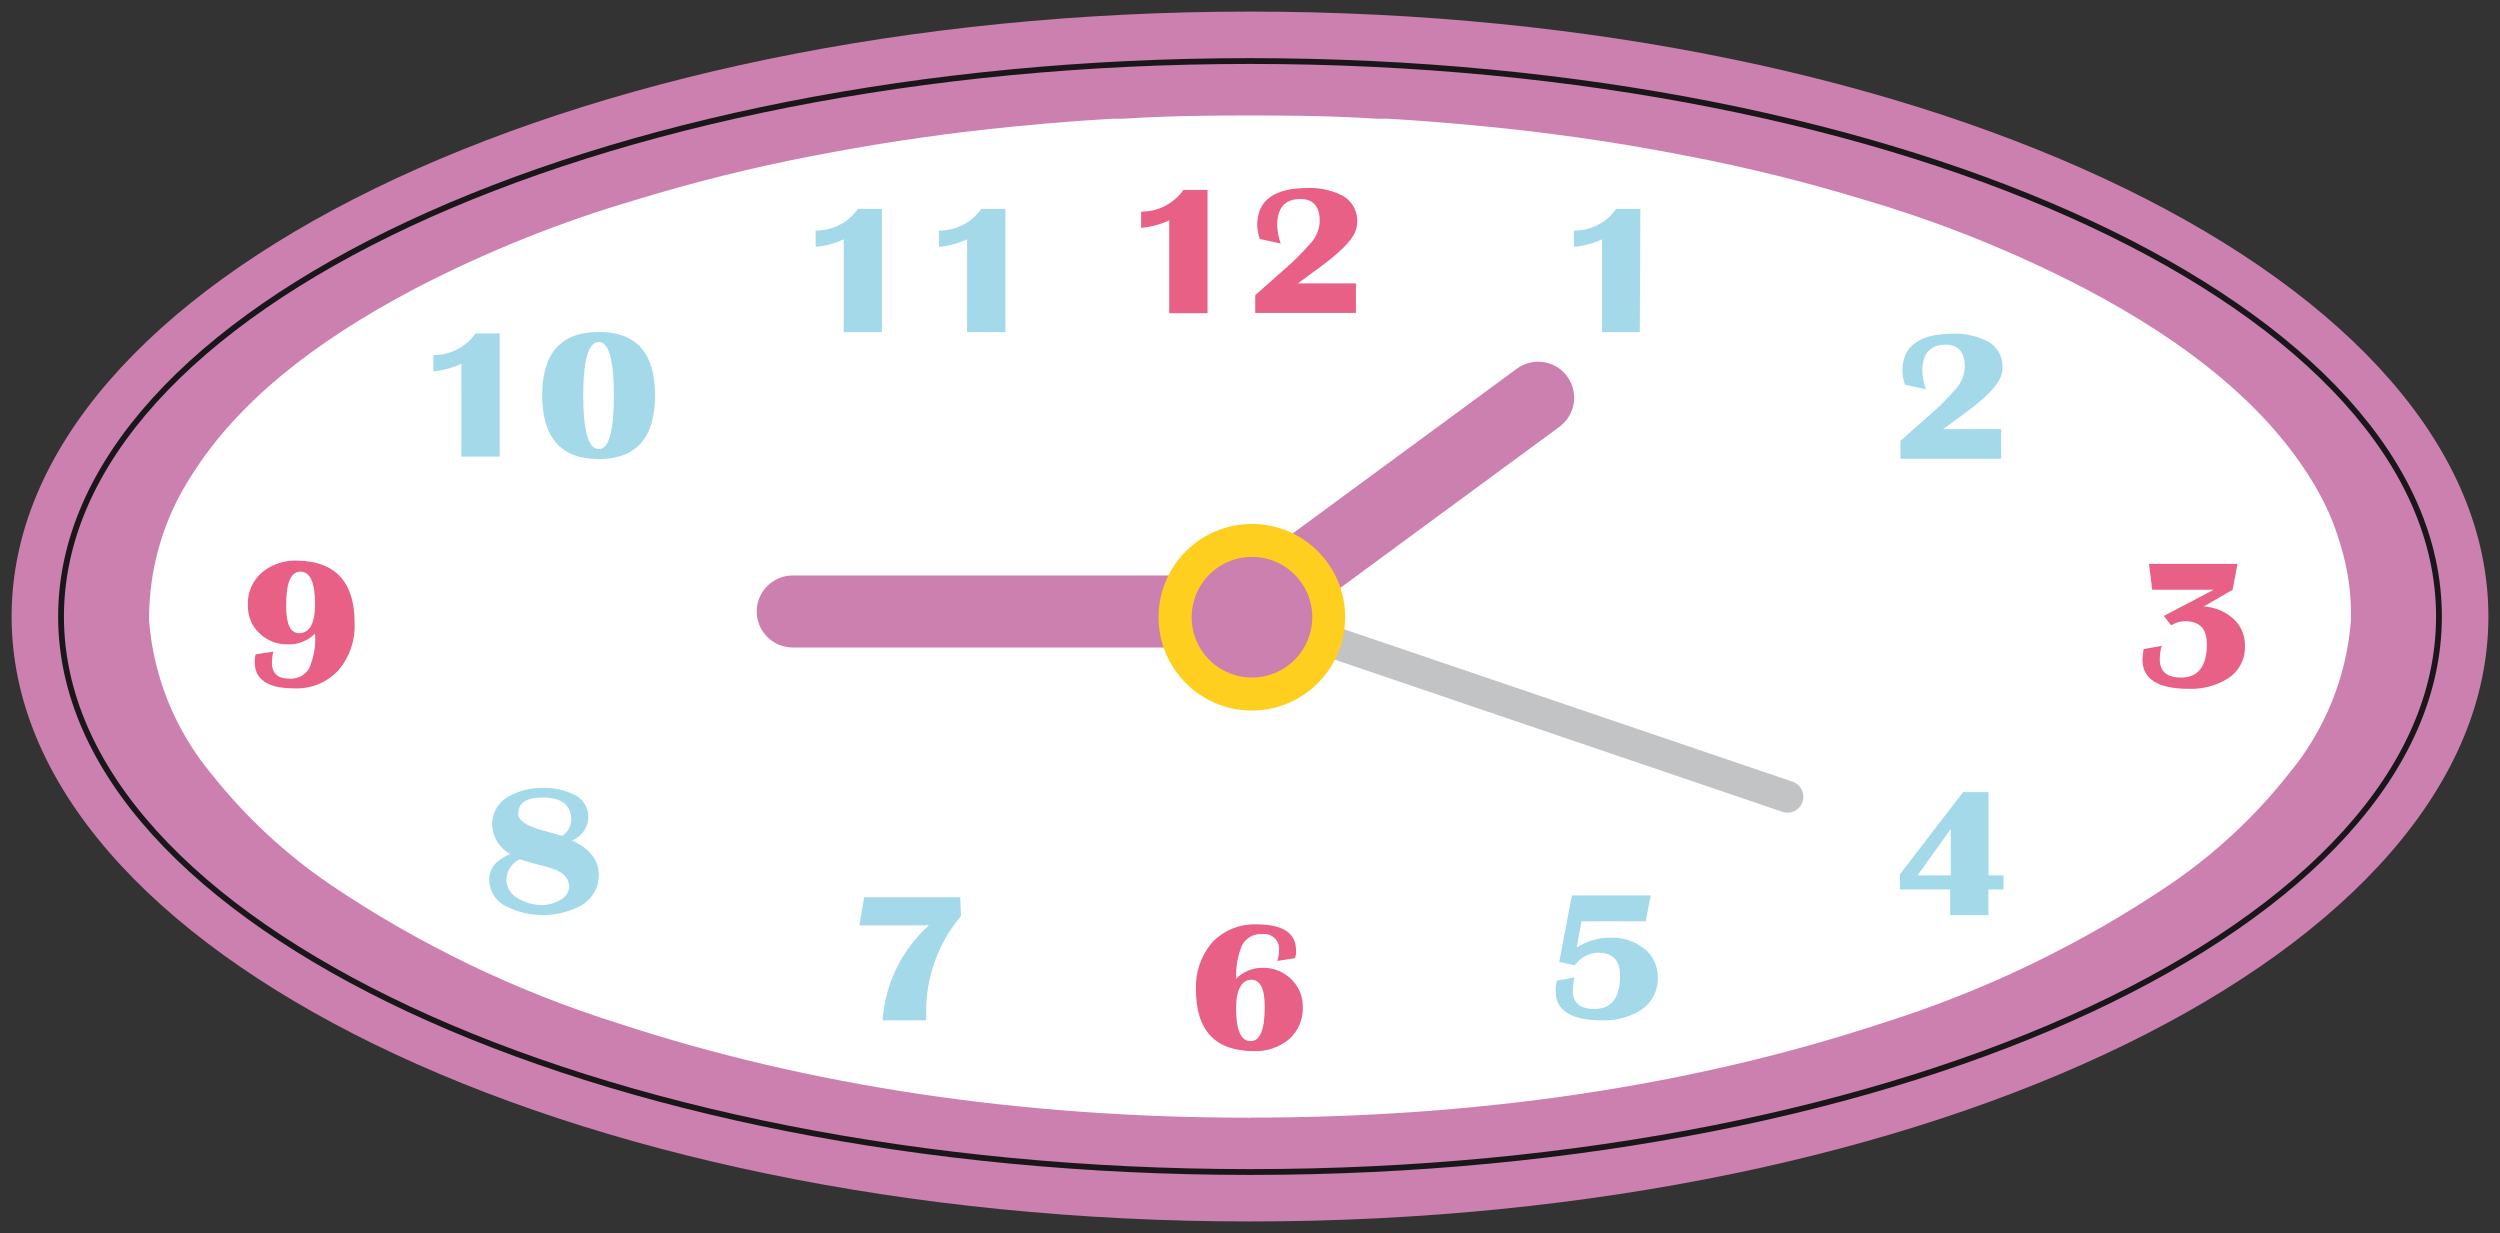 <?xml version="1.0" encoding="UTF-8"?> <svg xmlns="http://www.w3.org/2000/svg" viewBox="5990.909 4550.364 215.44 106.26"><rect x="5990.909" y="4550.364" width="215.44" height="106.26" fill="#333333" stroke="none"/><path fill="#CC80B0" stroke="none" fill-opacity="1" stroke-width="1" stroke-opacity="1" id="tSvg8ec8677e18" d="M 6098.629 4655.624 C 6157.569 4655.624 6205.349 4632.284 6205.349 4603.494 C 6205.349 4574.703 6157.569 4551.364 6098.629 4551.364 C 6039.689 4551.364 5991.909 4574.703 5991.909 4603.494C 5991.909 4632.284 6039.689 4655.624 6098.629 4655.624Z"></path><path fill="white" stroke="none" fill-opacity="1" stroke-width="1" stroke-opacity="1" clip-rule="evenodd" fill-rule="evenodd" id="tSvg4b8ac9b0f5" d="M 6098.629 4646.684 C 6078.889 4646.684 6060.629 4643.954 6044.229 4638.564 C 6035.39 4635.796 6027.001 4631.754 6019.329 4626.564 C 6015.465 4623.924 6012.023 4620.714 6009.119 4617.044 C 6006.021 4613.313 6004.149 4608.718 6003.759 4603.884 C 6003.725 4600.316 6004.533 4596.79 6006.119 4593.594 C 6006.552 4592.746 6007.029 4591.921 6007.549 4591.124 C 6011.399 4585.124 6017.679 4579.964 6026.749 4575.194 C 6032.822 4572.047 6039.185 4569.495 6045.749 4567.574 C 6050.719 4566.052 6055.766 4564.797 6060.869 4563.814 C 6063.489 4563.304 6067.159 4562.634 6072.269 4561.954 C 6074.199 4561.704 6076.899 4561.374 6080.659 4561.044 C 6082.099 4560.914 6084.099 4560.754 6086.799 4560.594 C 6087.089 4560.594 6087.379 4560.594 6087.669 4560.594 C 6089.879 4560.464 6092.379 4560.314 6098.599 4560.314 C 6104.819 4560.314 6107.369 4560.464 6109.599 4560.594 C 6109.886 4560.594 6110.173 4560.594 6110.459 4560.594 C 6113.179 4560.754 6115.169 4560.914 6116.589 4561.044 C 6120.369 4561.374 6123.059 4561.704 6124.979 4561.954 C 6130.089 4562.624 6133.749 4563.304 6136.369 4563.814 C 6141.479 4564.796 6146.532 4566.047 6151.509 4567.564 C 6158.073 4569.491 6164.436 4572.046 6170.509 4575.194 C 6179.589 4579.964 6185.869 4585.194 6189.719 4591.124 C 6190.241 4591.92 6190.718 4592.745 6191.149 4593.594 C 6191.75 4594.781 6192.235 4596.024 6192.599 4597.304 C 6193.262 4599.432 6193.566 4601.656 6193.499 4603.884 C 6193.119 4608.723 6191.246 4613.324 6188.139 4617.054 C 6185.245 4620.72 6181.808 4623.923 6177.949 4626.554 C 6170.277 4631.744 6161.889 4635.786 6153.049 4638.554 C 6136.679 4643.944 6118.379 4646.674 6098.649 4646.674C 6098.643 4646.677 6098.636 4646.681 6098.629 4646.684Z"></path><path fill="#A4D9EA" stroke="none" fill-opacity="1" stroke-width="1" stroke-opacity="1" id="tSvg14f58aae3c9" d="M 6132.219 4578.984 C 6131.136 4578.984 6130.053 4578.984 6128.969 4578.984 C 6128.969 4576.317 6128.969 4573.65 6128.969 4570.984 C 6128.208 4571.343 6127.388 4571.563 6126.549 4571.634 C 6126.549 4571.167 6126.549 4570.7 6126.549 4570.234 C 6127.262 4570.24 6127.966 4570.073 6128.6 4569.748 C 6129.234 4569.422 6129.779 4568.947 6130.189 4568.364 C 6130.883 4568.364 6131.576 4568.364 6132.269 4568.364C 6132.253 4571.904 6132.236 4575.444 6132.219 4578.984Z"></path><path fill="#A4D9EA" stroke="none" fill-opacity="1" stroke-width="1" stroke-opacity="1" id="tSvg3f408aac" d="M 6163.479 4581.994 C 6163.481 4582.309 6163.42 4582.622 6163.299 4582.914 C 6162.979 4583.694 6161.899 4584.764 6160.059 4586.104 C 6159.493 4586.517 6158.926 4586.93 6158.359 4587.344 C 6160.026 4587.344 6161.693 4587.344 6163.359 4587.344 C 6163.359 4588.194 6163.359 4589.044 6163.359 4589.894 C 6160.466 4589.894 6157.573 4589.894 6154.679 4589.894 C 6154.679 4589.38 6154.679 4588.867 6154.679 4588.354 C 6155.506 4587.624 6156.333 4586.894 6157.159 4586.164 C 6157.992 4585.453 6158.768 4584.677 6159.479 4583.844 C 6159.941 4583.332 6160.206 4582.673 6160.229 4581.984 C 6160.229 4580.704 6159.679 4580.064 6158.569 4580.064 C 6157.239 4580.064 6156.569 4580.834 6156.569 4582.364 C 6156.595 4582.893 6156.7 4583.415 6156.879 4583.914 C 6156.276 4583.78 6155.673 4583.647 6155.069 4583.514 C 6154.941 4583.132 6154.867 4582.735 6154.849 4582.334 C 6154.849 4580.194 6156.299 4579.124 6159.199 4579.124 C 6160.176 4579.084 6161.147 4579.283 6162.029 4579.704 C 6162.471 4579.898 6162.845 4580.22 6163.103 4580.628C 6163.361 4581.036 6163.492 4581.511 6163.479 4581.994Z"></path><path fill="#E96086" stroke="none" fill-opacity="1" stroke-width="1" stroke-opacity="1" id="tSvg113392d9c2c" d="M 6184.369 4606.024 C 6184.391 4606.596 6184.259 4607.163 6183.986 4607.666 C 6183.713 4608.169 6183.31 4608.59 6182.819 4608.884 C 6181.829 4609.473 6180.69 4609.764 6179.539 4609.724 C 6176.872 4609.724 6175.539 4608.884 6175.539 4607.204 C 6175.547 4606.901 6175.58 4606.6 6175.639 4606.304 C 6176.156 4606.207 6176.673 4606.11 6177.189 4606.014 C 6177.09 4606.393 6177.037 4606.782 6177.029 4607.174 C 6177.029 4608.224 6177.639 4608.754 6178.879 4608.754 C 6180.349 4608.754 6181.089 4607.754 6181.089 4605.894 C 6181.089 4604.534 6180.459 4603.894 6179.199 4603.894 C 6178.777 4603.903 6178.365 4604.027 6178.009 4604.254 C 6177.799 4603.984 6177.589 4603.714 6177.379 4603.444 C 6178.813 4602.69 6180.246 4601.937 6181.679 4601.184 C 6179.913 4601.184 6178.146 4601.184 6176.379 4601.184 C 6176.286 4600.44 6176.193 4599.697 6176.099 4598.954 C 6178.643 4598.954 6181.186 4598.954 6183.729 4598.954 C 6183.589 4599.697 6183.449 4600.44 6183.309 4601.184 C 6182.483 4601.664 6181.656 4602.144 6180.829 4602.624 C 6181.741 4602.682 6182.611 4603.033 6183.309 4603.624 C 6183.652 4603.92 6183.925 4604.29 6184.108 4604.705C 6184.291 4605.12 6184.38 4605.57 6184.369 4606.024Z"></path><path fill="#A4D9EA" stroke="none" fill-opacity="1" stroke-width="1" stroke-opacity="1" id="tSvg172030e9a6c" d="M 6163.559 4627.014 C 6163.126 4627.014 6162.693 4627.014 6162.259 4627.014 C 6162.259 4627.751 6162.259 4628.487 6162.259 4629.224 C 6161.163 4629.224 6160.066 4629.224 6158.969 4629.224 C 6158.969 4628.487 6158.969 4627.751 6158.969 4627.014 C 6157.526 4627.014 6156.083 4627.014 6154.639 4627.014 C 6154.639 4626.577 6154.639 4626.141 6154.639 4625.704 C 6156.453 4623.344 6158.266 4620.984 6160.079 4618.624 C 6160.809 4618.624 6161.539 4618.624 6162.269 4618.624 C 6162.269 4621.017 6162.269 4623.411 6162.269 4625.804 C 6162.703 4625.804 6163.136 4625.804 6163.569 4625.804C 6163.566 4626.207 6163.563 4626.611 6163.559 4627.014Z M 6159.019 4625.804 C 6159.019 4624.471 6159.019 4623.137 6159.019 4621.804 C 6158.063 4623.137 6157.106 4624.471 6156.149 4625.804C 6157.106 4625.804 6158.063 4625.804 6159.019 4625.804Z"></path><path fill="#A4D9EA" stroke="none" fill-opacity="1" stroke-width="1" stroke-opacity="1" id="tSvg3a334c25b2" d="M 6133.769 4634.594 C 6133.792 4635.164 6133.662 4635.729 6133.393 4636.232 C 6133.124 4636.735 6132.726 4637.157 6132.239 4637.454 C 6131.254 4638.046 6130.117 4638.338 6128.969 4638.294 C 6126.302 4638.294 6124.969 4637.454 6124.969 4635.774 C 6124.961 4635.471 6124.994 4635.168 6125.069 4634.874 C 6125.579 4634.777 6126.089 4634.681 6126.599 4634.584 C 6126.504 4634.964 6126.451 4635.353 6126.439 4635.744 C 6126.439 4636.744 6127.059 4637.314 6128.299 4637.314 C 6129.779 4637.314 6130.519 4636.364 6130.519 4634.464 C 6130.519 4633.104 6129.889 4632.464 6128.619 4632.464 C 6128.224 4632.476 6127.838 4632.58 6127.491 4632.768 C 6127.144 4632.955 6126.845 4633.221 6126.619 4633.544 C 6126.173 4633.447 6125.726 4633.351 6125.279 4633.254 C 6125.643 4631.344 6126.006 4629.434 6126.369 4627.524 C 6128.633 4627.524 6130.896 4627.524 6133.159 4627.524 C 6133.016 4628.267 6132.873 4629.011 6132.729 4629.754 C 6130.886 4629.754 6129.043 4629.754 6127.199 4629.754 C 6127.063 4630.507 6126.926 4631.261 6126.789 4632.014 C 6127.655 4631.461 6128.661 4631.167 6129.689 4631.164 C 6130.701 4631.133 6131.694 4631.443 6132.509 4632.044 C 6132.909 4632.336 6133.233 4632.72 6133.452 4633.164C 6133.671 4633.608 6133.78 4634.099 6133.769 4634.594Z"></path><path fill="#E96086" stroke="none" fill-opacity="1" stroke-width="1" stroke-opacity="1" id="tSvg1107580e5b9" d="M 6103.179 4637.094 C 6103.206 4637.629 6103.112 4638.164 6102.902 4638.658 C 6102.693 4639.152 6102.373 4639.591 6101.969 4639.944 C 6101.123 4640.63 6100.057 4640.985 6098.969 4640.944 C 6095.636 4640.944 6093.969 4639.17 6093.969 4635.624 C 6093.913 4634.168 6094.397 4632.744 6095.329 4631.624 C 6095.823 4631.089 6096.429 4630.669 6097.102 4630.393 C 6097.776 4630.116 6098.502 4629.99 6099.229 4630.024 C 6101.479 4630.024 6102.599 4630.774 6102.599 4632.294 C 6102.61 4632.512 6102.576 4632.73 6102.499 4632.934 C 6101.993 4633.014 6101.486 4633.094 6100.979 4633.174 C 6101.075 4632.89 6101.126 4632.593 6101.129 4632.294 C 6101.155 4632.096 6101.134 4631.896 6101.069 4631.708 C 6101.003 4631.519 6100.895 4631.349 6100.752 4631.21 C 6100.61 4631.072 6100.436 4630.968 6100.247 4630.908 C 6100.057 4630.848 6099.856 4630.833 6099.659 4630.864 C 6099.304 4630.838 6098.949 4630.92 6098.64 4631.098 C 6098.332 4631.276 6098.084 4631.543 6097.929 4631.864 C 6097.56 4632.76 6097.393 4633.726 6097.439 4634.694 C 6097.741 4634.393 6098.1 4634.156 6098.495 4633.996 C 6098.89 4633.836 6099.313 4633.757 6099.739 4633.764 C 6100.195 4633.756 6100.648 4633.841 6101.071 4634.013 C 6101.494 4634.185 6101.877 4634.44 6102.199 4634.764 C 6102.511 4635.066 6102.759 4635.428 6102.927 4635.829C 6103.096 4636.229 6103.181 4636.659 6103.179 4637.094Z M 6099.899 4637.094 C 6099.899 4635.564 6099.509 4634.794 6098.729 4634.794 C 6097.949 4634.794 6097.429 4635.614 6097.429 4637.254 C 6097.429 4639.144 6097.849 4640.084 6098.679 4640.084 C 6099.509 4640.084 6099.899 4639.094 6099.899 4637.104C 6099.899 4637.1 6099.899 4637.097 6099.899 4637.094Z"></path><path fill="#A4D9EA" stroke="none" fill-opacity="1" stroke-width="1" stroke-opacity="1" id="tSvg21dbf50bd7" d="M 6073.719 4629.304 C 6071.749 4631.645 6070.684 4634.615 6070.719 4637.674 C 6070.719 4637.881 6070.719 4638.087 6070.719 4638.294 C 6069.469 4638.294 6068.219 4638.294 6066.969 4638.294 C 6067.18 4635.146 6068.616 4632.206 6070.969 4630.104 C 6068.969 4630.104 6066.969 4630.104 6064.969 4630.104 C 6065.106 4629.297 6065.243 4628.491 6065.379 4627.684 C 6068.139 4627.684 6070.899 4627.684 6073.659 4627.684C 6073.679 4628.224 6073.699 4628.764 6073.719 4629.304Z"></path><path fill="#A4D9EA" stroke="none" fill-opacity="1" stroke-width="1" stroke-opacity="1" id="tSvg69688095c6" d="M 6042.509 4625.714 C 6042.523 4626.274 6042.379 4626.826 6042.094 4627.309 C 6041.81 4627.791 6041.396 4628.184 6040.899 4628.444 C 6039.938 4628.939 6038.876 4629.204 6037.795 4629.22 C 6036.714 4629.236 6035.644 4629.001 6034.669 4628.534 C 6034.199 4628.339 6033.797 4628.011 6033.513 4627.59 C 6033.228 4627.168 6033.074 4626.672 6033.069 4626.164 C 6033.069 4625.164 6033.669 4624.464 6034.879 4623.964 C 6034.426 4623.716 6034.044 4623.356 6033.771 4622.918 C 6033.498 4622.48 6033.342 4621.979 6033.319 4621.464 C 6033.308 4620.953 6033.439 4620.449 6033.699 4620.009 C 6033.959 4619.569 6034.336 4619.21 6034.789 4618.974 C 6035.707 4618.47 6036.744 4618.225 6037.789 4618.264 C 6038.649 4618.246 6039.501 4618.427 6040.279 4618.794 C 6040.678 4618.953 6041.02 4619.229 6041.259 4619.586 C 6041.498 4619.943 6041.624 4620.364 6041.619 4620.794 C 6041.601 4621.227 6041.458 4621.646 6041.208 4622.001 C 6040.958 4622.356 6040.612 4622.631 6040.209 4622.794C 6041.743 4623.514 6042.509 4624.487 6042.509 4625.714Z M 6039.939 4626.714 C 6039.939 4625.934 6039.299 4625.384 6038.019 4625.064 C 6037.339 4624.894 6036.559 4624.684 6035.689 4624.414 C 6035.358 4624.571 6035.076 4624.817 6034.875 4625.124 C 6034.674 4625.431 6034.561 4625.787 6034.549 4626.154 C 6034.554 4626.5 6034.655 4626.839 6034.84 4627.132 C 6035.026 4627.425 6035.288 4627.661 6035.599 4627.814 C 6036.205 4628.172 6036.896 4628.359 6037.599 4628.354 C 6038.132 4628.361 6038.656 4628.226 6039.119 4627.964 C 6039.362 4627.856 6039.57 4627.683 6039.72 4627.464 C 6039.871 4627.245 6039.957 4626.989 6039.969 4626.724C 6039.959 4626.72 6039.949 4626.717 6039.939 4626.714Z M 6040.139 4621.024 C 6040.139 4619.734 6039.309 4619.094 6037.659 4619.094 C 6036.269 4619.094 6035.569 4619.554 6035.569 4620.484 C 6035.569 4621.054 6036.189 4621.484 6037.429 4621.854 C 6038.073 4622.034 6038.716 4622.214 6039.359 4622.394 C 6039.588 4622.245 6039.778 4622.044 6039.913 4621.808 C 6040.049 4621.571 6040.126 4621.306 6040.139 4621.034C 6040.139 4621.03 6040.139 4621.027 6040.139 4621.024Z"></path><path fill="#E96086" stroke="none" fill-opacity="1" stroke-width="1" stroke-opacity="1" id="tSvg15d64fc6bfa" d="M 6021.469 4604.064 C 6021.533 4605.517 6021.055 4606.942 6020.129 4608.064 C 6019.643 4608.607 6019.041 4609.034 6018.368 4609.314 C 6017.695 4609.594 6016.967 4609.721 6016.239 4609.684 C 6013.989 4609.684 6012.859 4608.924 6012.859 4607.414 C 6012.86 4607.192 6012.883 4606.971 6012.929 4606.754 C 6013.439 4606.674 6013.949 4606.594 6014.459 4606.514 C 6014.389 4606.809 6014.349 4607.11 6014.339 4607.414 C 6014.339 4608.414 6014.839 4608.844 6015.829 4608.844 C 6016.17 4608.873 6016.511 4608.806 6016.816 4608.651 C 6017.12 4608.495 6017.374 4608.257 6017.549 4607.964 C 6017.961 4607.02 6018.137 4605.99 6018.059 4604.964 C 6017.757 4605.269 6017.395 4605.509 6016.996 4605.669 C 6016.597 4605.829 6016.169 4605.906 6015.739 4605.894 C 6015.285 4605.906 6014.833 4605.829 6014.409 4605.666 C 6013.985 4605.503 6013.598 4605.257 6013.269 4604.944 C 6012.942 4604.633 6012.684 4604.257 6012.512 4603.84 C 6012.34 4603.423 6012.257 4602.975 6012.269 4602.524 C 6012.245 4601.985 6012.344 4601.449 6012.559 4600.955 C 6012.774 4600.461 6013.099 4600.023 6013.509 4599.674 C 6014.355 4598.988 6015.421 4598.632 6016.509 4598.674C 6019.823 4598.727 6021.476 4600.524 6021.469 4604.064Z M 6018.059 4602.444 C 6018.059 4600.564 6017.639 4599.624 6016.799 4599.624 C 6015.959 4599.624 6015.549 4600.624 6015.569 4602.624 C 6015.569 4604.164 6015.949 4604.934 6016.709 4604.934C 6017.609 4604.894 6018.059 4604.064 6018.059 4602.444Z"></path><path fill="#A4D9EA" stroke="none" fill-opacity="1" stroke-width="1" stroke-opacity="1" id="tSvgfe77c57340" d="M 6033.969 4589.714 C 6032.869 4589.714 6031.769 4589.714 6030.669 4589.714 C 6030.669 4587.047 6030.669 4584.38 6030.669 4581.714 C 6029.91 4582.068 6029.094 4582.288 6028.259 4582.364 C 6028.259 4581.897 6028.259 4581.43 6028.259 4580.964 C 6028.97 4580.966 6029.671 4580.797 6030.303 4580.472 C 6030.934 4580.146 6031.479 4579.674 6031.889 4579.094 C 6032.583 4579.094 6033.276 4579.094 6033.969 4579.094C 6033.969 4582.634 6033.969 4586.174 6033.969 4589.714Z"></path><path fill="#A4D9EA" stroke="none" fill-opacity="1" stroke-width="1" stroke-opacity="1" id="tSvg9bdc4b98d9" d="M 6047.359 4584.444 C 6047.359 4588.09 6045.743 4589.917 6042.509 4589.924 C 6039.276 4589.93 6037.649 4588.104 6037.629 4584.444 C 6037.629 4580.804 6039.259 4578.974 6042.509 4578.974C 6045.759 4578.974 6047.359 4580.774 6047.359 4584.444Z M 6043.809 4584.444 C 6043.809 4581.374 6043.379 4579.834 6042.509 4579.834 C 6041.639 4579.834 6041.169 4581.344 6041.169 4584.444 C 6041.169 4587.544 6041.619 4589.064 6042.509 4589.064C 6043.399 4589.064 6043.809 4587.494 6043.809 4584.444Z"></path><path fill="#A4D9EA" stroke="none" fill-opacity="1" stroke-width="1" stroke-opacity="1" id="tSvg18a14927fe0" d="M 6066.909 4578.984 C 6065.813 4578.984 6064.716 4578.984 6063.619 4578.984 C 6063.619 4576.317 6063.619 4573.65 6063.619 4570.984 C 6062.858 4571.343 6062.038 4571.563 6061.199 4571.634 C 6061.199 4571.167 6061.199 4570.7 6061.199 4570.234 C 6061.912 4570.24 6062.616 4570.073 6063.25 4569.748 C 6063.884 4569.422 6064.429 4568.947 6064.839 4568.364 C 6065.529 4568.364 6066.219 4568.364 6066.909 4568.364C 6066.909 4571.904 6066.909 4575.444 6066.909 4578.984Z"></path><path fill="#A4D9EA" stroke="none" fill-opacity="1" stroke-width="1" stroke-opacity="1" id="tSvg3bfb553e4e" d="M 6077.549 4578.984 C 6076.449 4578.984 6075.349 4578.984 6074.249 4578.984 C 6074.249 4576.317 6074.249 4573.65 6074.249 4570.984 C 6073.488 4571.343 6072.668 4571.563 6071.829 4571.634 C 6071.829 4571.167 6071.829 4570.7 6071.829 4570.234 C 6072.542 4570.24 6073.246 4570.073 6073.88 4569.748 C 6074.514 4569.422 6075.059 4568.947 6075.469 4568.364 C 6076.162 4568.364 6076.856 4568.364 6077.549 4568.364C 6077.549 4571.904 6077.549 4575.444 6077.549 4578.984Z"></path><path fill="#E96086" stroke="none" fill-opacity="1" stroke-width="1" stroke-opacity="1" id="tSvgbc558ebe6b" d="M 6094.969 4577.354 C 6093.869 4577.354 6092.769 4577.354 6091.669 4577.354 C 6091.669 4574.687 6091.669 4572.021 6091.669 4569.354 C 6090.906 4569.709 6090.087 4569.928 6089.249 4570.004 C 6089.249 4569.537 6089.249 4569.071 6089.249 4568.604 C 6089.961 4568.608 6090.664 4568.44 6091.298 4568.114 C 6091.931 4567.789 6092.477 4567.315 6092.889 4566.734 C 6093.583 4566.734 6094.276 4566.734 6094.969 4566.734C 6094.969 4570.274 6094.969 4573.814 6094.969 4577.354Z"></path><path fill="#E96086" stroke="none" fill-opacity="1" stroke-width="1" stroke-opacity="1" id="tSvg17926f275f4" d="M 6107.869 4569.444 C 6107.87 4569.756 6107.809 4570.065 6107.689 4570.354 C 6107.379 4571.134 6106.299 4572.204 6104.449 4573.544 C 6103.886 4573.957 6103.323 4574.37 6102.759 4574.784 C 6104.426 4574.784 6106.093 4574.784 6107.759 4574.784 C 6107.759 4575.634 6107.759 4576.484 6107.759 4577.334 C 6104.866 4577.334 6101.973 4577.334 6099.079 4577.334 C 6099.079 4576.824 6099.079 4576.314 6099.079 4575.804 C 6099.906 4575.07 6100.733 4574.337 6101.559 4573.604 C 6102.392 4572.89 6103.171 4572.114 6103.889 4571.284 C 6104.351 4570.772 6104.616 4570.113 6104.639 4569.424 C 6104.639 4568.154 6104.079 4567.514 6102.969 4567.514 C 6101.639 4567.514 6100.969 4568.274 6100.969 4569.804 C 6100.994 4570.333 6101.099 4570.855 6101.279 4571.354 C 6100.676 4571.22 6100.073 4571.087 6099.469 4570.954 C 6099.341 4570.572 6099.267 4570.175 6099.249 4569.774 C 6099.249 4567.634 6100.702 4566.564 6103.609 4566.564 C 6104.582 4566.53 6105.548 4566.729 6106.429 4567.144 C 6106.87 4567.34 6107.243 4567.664 6107.5 4568.074C 6107.756 4568.484 6107.885 4568.961 6107.869 4569.444Z"></path><path fill="#C2C3C4" stroke="none" fill-opacity="1" stroke-width="1" stroke-opacity="1" id="tSvg106631d8f10" d="M 6144.505 4620.321 C 6145.222 4620.565 6146 4620.181 6146.243 4619.465 C 6146.487 4618.749 6146.103 4617.971 6145.387 4617.727 C 6129.784 4612.424 6114.18 4607.122 6098.576 4601.819 C 6097.86 4601.575 6097.082 4601.959 6096.838 4602.675 C 6096.595 4603.392 6096.978 4604.17 6097.694 4604.413C 6113.298 4609.716 6128.902 4615.019 6144.505 4620.321Z"></path><path fill="#CC80B0" stroke="none" fill-opacity="1" stroke-width="1" stroke-opacity="1" id="tSvgeb9747b121" d="M 6094.809 4606.164 C 6096.527 4606.164 6097.919 4604.773 6097.919 4603.059 C 6097.919 4601.344 6096.527 4599.954 6094.809 4599.954 C 6082.949 4599.954 6071.089 4599.954 6059.229 4599.954 C 6057.512 4599.954 6056.119 4601.344 6056.119 4603.059 C 6056.119 4604.773 6057.512 4606.164 6059.229 4606.164C 6071.089 4606.164 6082.949 4606.164 6094.809 4606.164Z"></path><path fill="#CC80B0" stroke="none" fill-opacity="1" stroke-width="1" stroke-opacity="1" id="tSvgd3154628b6" d="M 6125.295 4587.144 C 6126.679 4586.127 6126.977 4584.182 6125.961 4582.8 C 6124.946 4581.418 6123 4581.123 6121.617 4582.14 C 6114.419 4587.432 6107.221 4592.723 6100.023 4598.014 C 6098.639 4599.031 6098.341 4600.976 6099.357 4602.358 C 6100.372 4603.739 6102.317 4604.035 6103.701 4603.017C 6110.899 4597.726 6118.097 4592.435 6125.295 4587.144Z"></path><path fill="#FFCF1F" stroke="none" fill-opacity="1" stroke-width="1" stroke-opacity="1" id="tSvg10e94bf780f" d="M 6098.789 4611.594 C 6103.229 4611.594 6106.829 4607.994 6106.829 4603.554 C 6106.829 4599.113 6103.229 4595.514 6098.789 4595.514 C 6094.348 4595.514 6090.749 4599.113 6090.749 4603.554C 6090.749 4607.994 6094.348 4611.594 6098.789 4611.594Z"></path><path fill="#CC80B0" stroke="none" fill-opacity="1" stroke-width="1" stroke-opacity="1" id="tSvg74f73d1f73" d="M 6098.789 4608.754 C 6097.761 4608.752 6096.757 4608.445 6095.903 4607.873 C 6095.049 4607.3 6094.384 4606.487 6093.992 4605.537 C 6093.6 4604.587 6093.498 4603.541 6093.7 4602.533 C 6093.902 4601.525 6094.398 4600.6 6095.126 4599.873 C 6095.853 4599.147 6096.78 4598.653 6097.788 4598.453 C 6098.797 4598.253 6099.842 4598.357 6100.791 4598.751 C 6101.741 4599.145 6102.552 4599.811 6103.123 4600.666 C 6103.694 4601.521 6103.999 4602.526 6103.999 4603.554 C 6103.996 4604.934 6103.446 4606.257 6102.469 4607.232C 6101.493 4608.206 6100.169 4608.754 6098.789 4608.754Z"></path><path fill="none" stroke="#1A171B" fill-opacity="1" stroke-width="0.5" stroke-opacity="1" stroke-miterlimit="22.93" id="tSvgc2fb119178" d="M 6098.629 4651.364 C 6155.216 4651.364 6201.089 4629.932 6201.089 4603.494 C 6201.089 4577.056 6155.216 4555.624 6098.629 4555.624 C 6042.042 4555.624 5996.169 4577.056 5996.169 4603.494C 5996.169 4629.932 6042.042 4651.364 6098.629 4651.364Z"></path><defs> </defs></svg> 